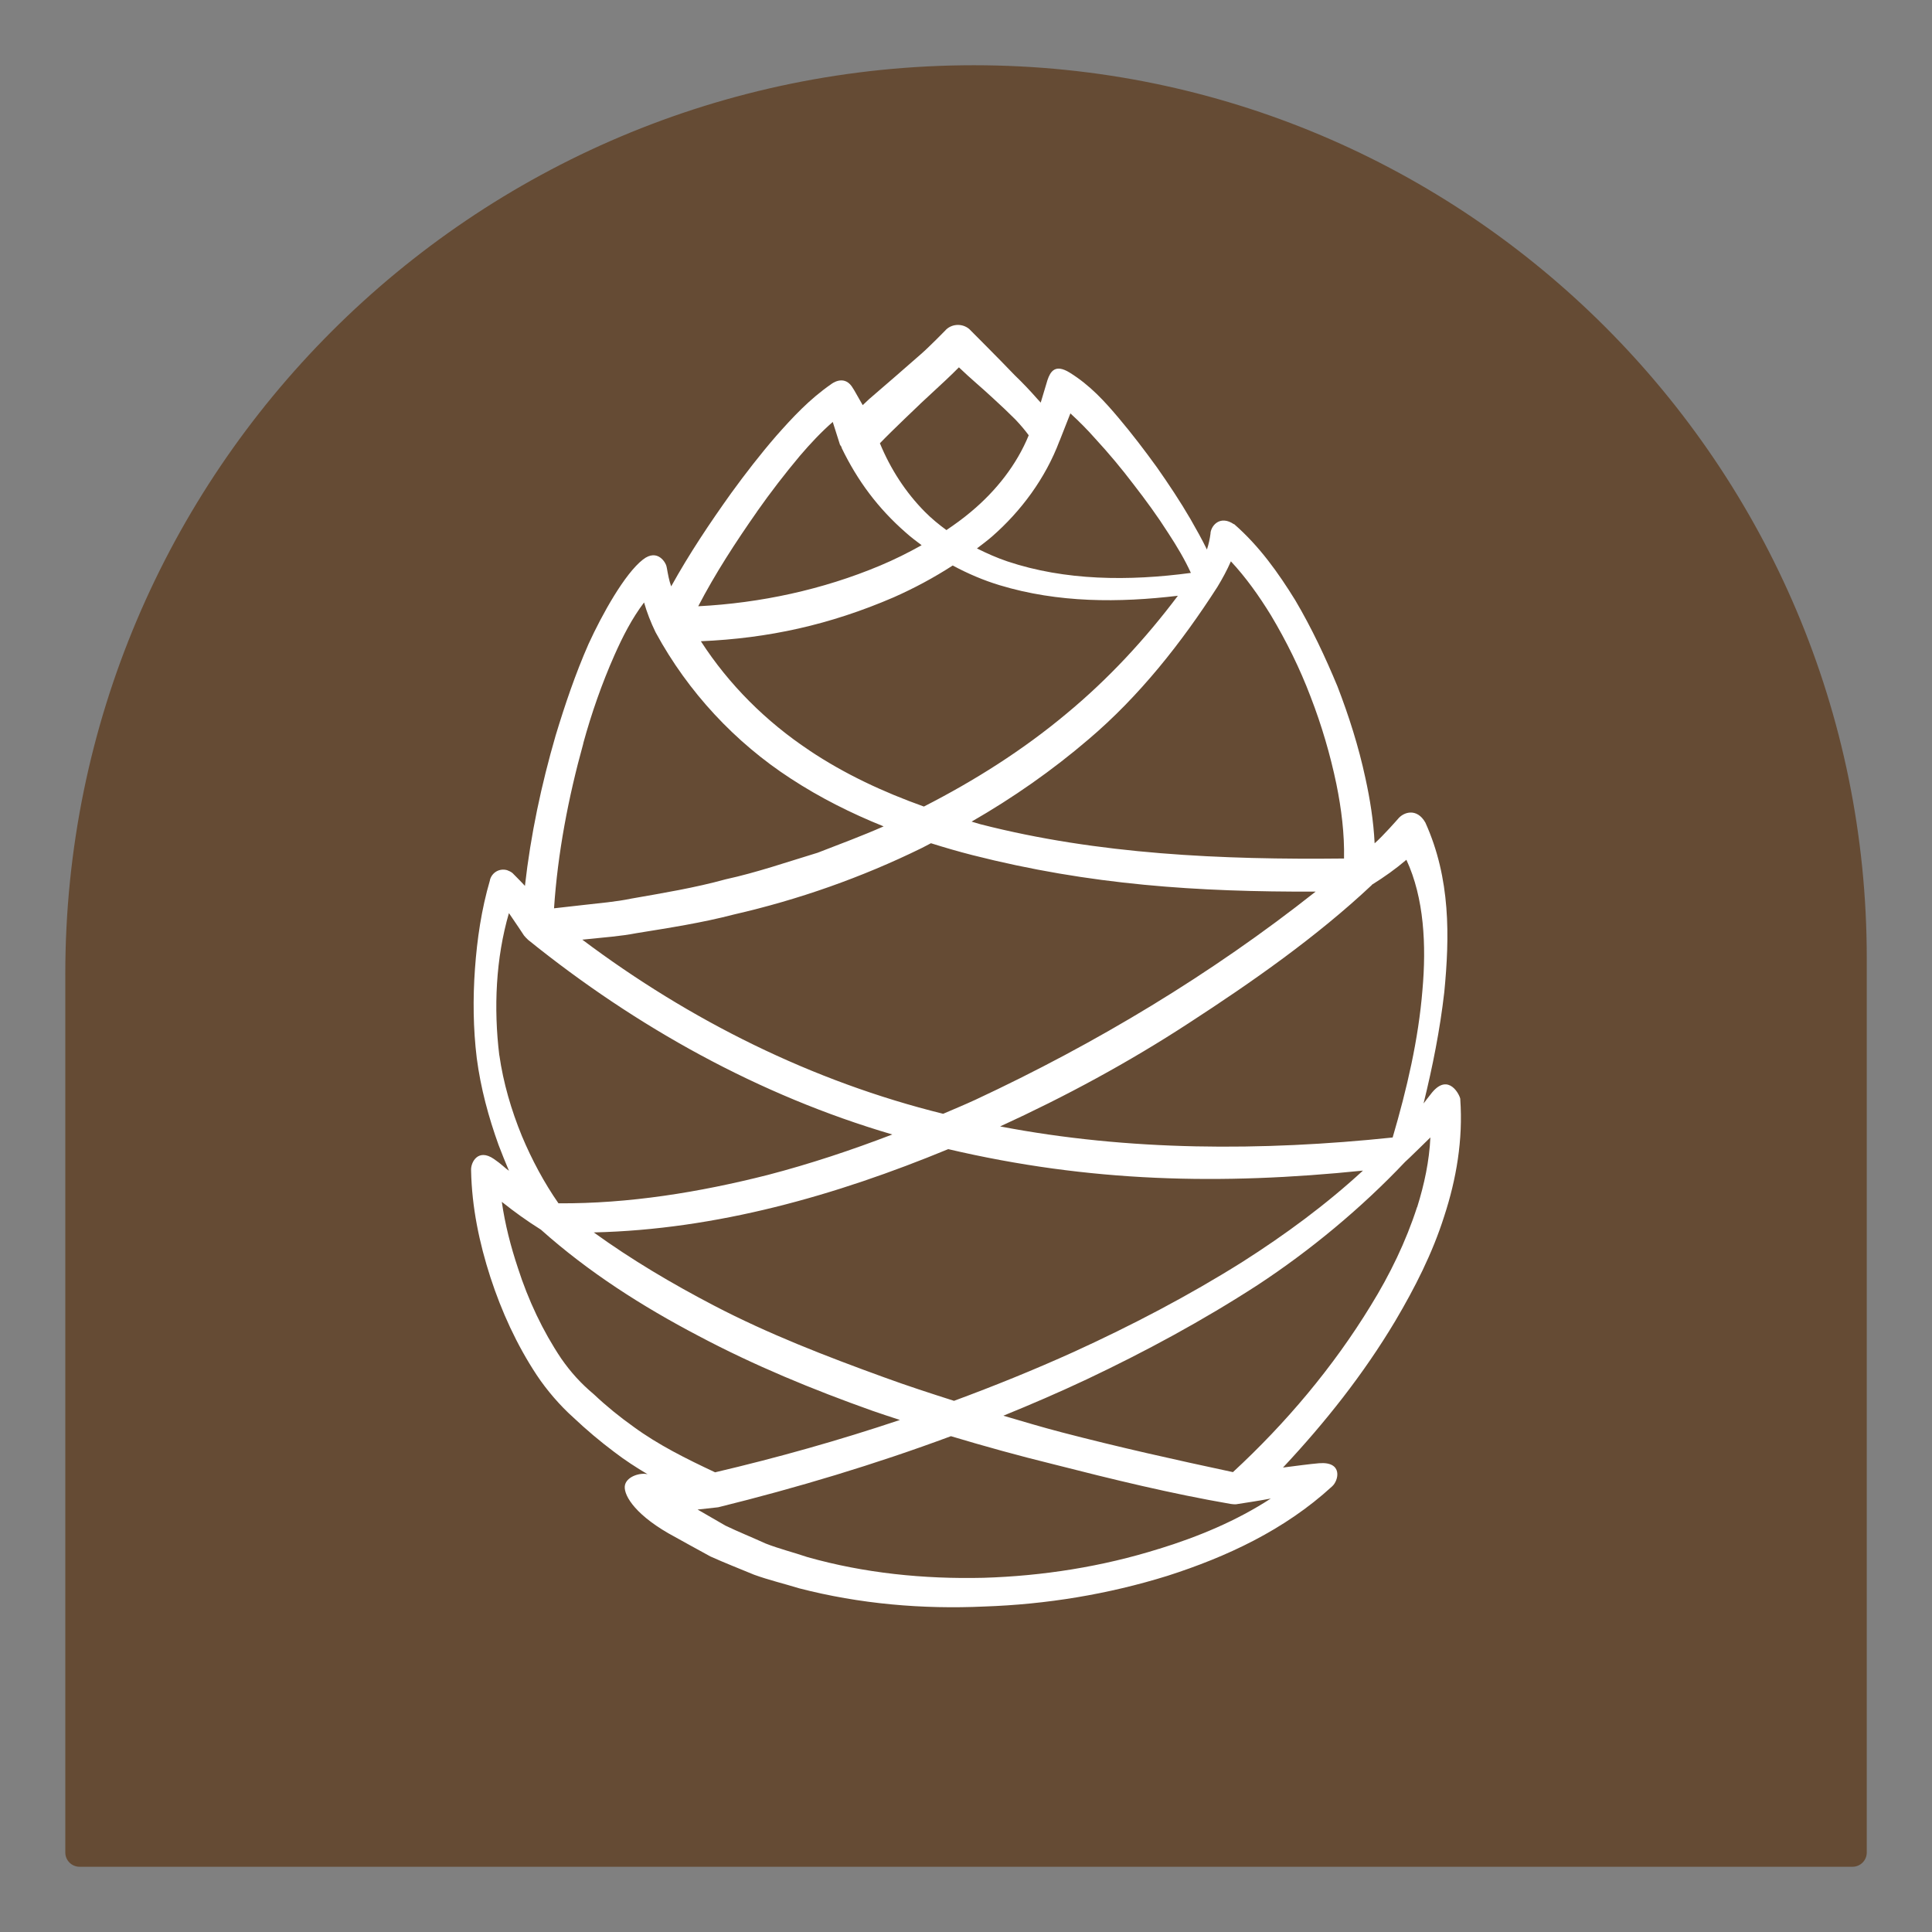 <?xml version="1.0" encoding="UTF-8"?>
<svg id="Camada_1" data-name="Camada 1" xmlns="http://www.w3.org/2000/svg" viewBox="0 0 300 300">
  <rect x="0" y="0" width="300" height="300" fill="#808080" stroke="none"/>
  <path d="M151.24,10.13h0c76.51,0,138.63,62.12,138.63,138.63v138.89c0,1.23-.99,2.22-2.22,2.22H12.36c-1.23,0-2.22-.99-2.22-2.22v-136.4C10.13,73.36,73.36,10.13,151.24,10.13Z" style="fill: #654b34;"/>
  <path d="M226.76,170.68c-.06-.61-1.8-4.14-4.38-1.05-.42.5-1.33,1.72-1.33,1.72,1.39-5.66,2.55-11.43,3.22-17.31.83-8.55,1-17.59-2.94-26.31-1.31-2.31-3.39-1.66-4.27-.55,0,0-2.33,2.66-3.61,3.77-.17-3.5-.72-6.88-1.44-10.16-1.05-4.88-2.55-9.6-4.33-14.21-1.89-4.55-4-9.05-6.55-13.37-2.61-4.22-5.55-8.38-9.49-11.82h-.06c-2.06-1.39-3.44.11-3.61,1.33v.11c-.11.83-.28,1.66-.56,2.5-.78-1.61-1.66-3.16-2.55-4.72-1.61-2.77-3.39-5.44-5.22-8.05-1.89-2.61-3.83-5.16-5.94-7.66-2.11-2.5-4.4-5.06-7.6-7.04-2.26-1.4-3-.17-3.45,1.16l-1.05,3.5c-.17-.17-.33-.39-.5-.55-1.17-1.33-2.33-2.55-3.55-3.72-2.28-2.39-7.05-7.16-7.05-7.16-1.11-.94-2.83-.83-3.77.28,0,0-2.44,2.5-3.72,3.61l-3.94,3.44-4.11,3.55c-.33.33-.67.61-1,.94l-1.33-2.33-.39-.61c-1.31-1.81-3.16-.33-3.16-.33-3.44,2.39-5.99,5.16-8.55,8.05-2.5,2.89-4.77,5.83-6.99,8.88-3.33,4.66-6.49,9.38-9.32,14.48-.33-.89-.5-1.89-.67-2.83l-.06-.28c-.06-.44-1.33-2.87-3.66-1.05-2.83,2.2-6.33,8.49-8.44,13.1-2.05,4.66-3.66,9.43-5.11,14.21-2.22,7.66-3.88,15.43-4.77,23.36-.55-.61-1.94-2-1.94-2-.28-.22-.55-.33-.83-.44-1.17-.33-2.33.33-2.66,1.5v.06c-1.33,4.55-2,9.16-2.33,13.76-.33,4.61-.28,9.27.28,13.87.61,4.66,1.83,9.16,3.39,13.49.5,1.33,1.05,2.66,1.61,4-.78-.56-1.09-.98-2.33-1.83-2.49-1.72-3.61.55-3.55,1.72v.06c.11,5.72,1.28,11.27,3,16.59,1.72,5.27,4.05,10.43,7.21,15.21,1.55,2.33,3.61,4.72,5.66,6.55,2,1.89,4.16,3.72,6.38,5.38,1.67,1.28,3.39,2.39,5.16,3.44-1.05-.28-3.12.27-3.5,1.61-.38,1.34,1.21,4.37,6.71,7.55,2.28,1.28,4.33,2.39,6.55,3.61,2.22,1,4.5,1.89,6.77,2.83,2.28.83,4.66,1.39,6.99,2.11,9.43,2.44,19.15,3.27,28.75,2.83,9.66-.33,19.2-1.89,28.47-4.77,9.16-2.94,18.15-7.1,25.53-13.87,1.05-.9,1.74-3.91-2-3.61-1.37.11-3.77.44-5.61.67,6.55-6.99,12.49-14.48,17.43-22.75,3.05-5.16,5.77-10.49,7.6-16.26,1.89-5.77,2.94-11.88,2.5-18.15ZM218.38,133.5c2.77,5.94,3.11,13.32,2.5,20.2-.62,7.7-2.42,15.4-4.63,22.93-20.32,2.13-40.97,2.11-60.95-1.72,10.13-4.64,19.94-9.94,29.26-16.02,9.83-6.38,19.86-13.39,28.44-21.45.02-.02.02-.04.03-.06,1.94-1.21,3.66-2.43,5.35-3.87ZM125.69,116.53c-6.73-4.47-12.52-10.23-16.86-16.96,10.49-.45,20.03-2.55,29.92-6.81,3.17-1.4,6.25-3.05,9.19-4.95,2.33,1.26,4.77,2.3,7.28,3.06,9.11,2.76,18.54,2.73,27.68,1.64-5.08,6.75-10.81,12.94-17.3,18.31-6.77,5.66-14.27,10.4-22.14,14.42-6.28-2.24-12.31-5.05-17.78-8.71ZM144.57,130.94c2.13.67,4.27,1.29,6.42,1.84,18.33,4.66,34.98,5.73,53.3,5.67-16.21,12.83-34.1,23.58-52.83,32.32-1.65.76-3.33,1.46-5.01,2.18-20.32-5.02-39.31-14.48-56.03-27.04l.79-.08c2.55-.27,5.11-.44,7.63-.93,5.07-.82,10.15-1.6,15.13-2.9,10.03-2.3,19.82-5.74,29.1-10.29.5-.24.98-.52,1.48-.77ZM147.21,178.43c21.98,5.15,42.33,5.61,64.43,3.34-5.73,5.28-12.09,9.96-18.72,14.18-8.37,5.26-17.18,9.86-26.2,13.98-6.1,2.76-12.3,5.27-18.58,7.59-3.64-1.16-7.28-2.34-10.86-3.65-9.01-3.27-17.97-6.73-26.43-11.15-6.48-3.38-12.77-7.1-18.65-11.35,19.07-.44,37.59-5.73,55.01-12.92ZM191.13,87.16c2.33,2.5,4.38,5.38,6.22,8.38,2.39,4,4.5,8.27,6.16,12.65,1.72,4.44,3.05,8.99,4,13.54.79,3.87,1.27,7.77,1.19,11.58-19.02.21-38.19-.64-56.45-5.32-.46-.12-.91-.28-1.38-.41,6.42-3.69,12.52-7.95,18.15-12.77,7.89-6.69,14.45-15,20.01-23.66.78-1.28,1.5-2.61,2.11-4ZM166.21,64.19c1.33,1.22,2.66,2.55,3.88,3.94,2.05,2.22,4.05,4.61,5.94,7.1,1.89,2.44,3.72,4.94,5.38,7.55,1.31,2,2.57,4.11,3.51,6.18-9.61,1.29-19.52,1.22-28.5-1.79-1.63-.55-3.2-1.25-4.72-2.01.78-.6,1.58-1.19,2.33-1.84,4.49-3.92,8.3-9.02,10.49-14.86,0-.02.02-.03.03-.05l1.66-4.22ZM142.85,62.75l3.94-3.66c.72-.67,1.39-1.33,2.11-2.05,1.78,1.72,3.55,3.16,5.27,4.77,1.22,1.11,2.39,2.22,3.5,3.33.75.79,1.5,1.67,2.07,2.45-1.87,4.57-5.06,8.63-8.99,11.9-1.2,1.01-2.48,1.94-3.79,2.82-1.17-.86-2.3-1.78-3.32-2.81-3.02-3.04-5.37-6.69-7.01-10.67,1.93-2.01,6.22-6.07,6.22-6.07ZM117.54,79.45c2.11-3,4.33-5.88,6.66-8.66,1.61-1.89,3.33-3.72,5.11-5.27l1.11,3.5.06.11c.04.1.13.15.17.24.02.06.02.14.05.2,2.46,5.09,5.65,9.37,9.94,13.12.79.71,1.63,1.34,2.47,1.97-2.09,1.17-4.24,2.24-6.46,3.17-8.89,3.73-18.54,5.81-28.23,6.31,2.61-5.03,5.82-9.97,9.13-14.69ZM90.57,115.41c1.28-4.66,2.89-9.27,4.83-13.65,1.28-2.89,2.72-5.72,4.61-8.21.44,1.55,1.05,3.11,1.78,4.61l.06.11c4.99,9.18,12.3,17.02,20.96,22.64,4.56,2.98,9.4,5.4,14.4,7.41-3.36,1.48-6.81,2.76-10.24,4.09-4.75,1.44-9.44,3.07-14.3,4.13-4.79,1.32-9.71,2.13-14.62,2.99-2.44.51-4.93.7-7.41.99l-3.72.42-.89.1c.57-8.57,2.22-17.22,4.55-25.61ZM77.53,163.86c-.89-7.33-.55-15.04,1.5-22.09q0,.06.06.11c.78,1.11,2.28,3.39,2.28,3.39.07.1.53.59.66.69,16.76,13.52,35.86,24.14,56.53,30.2-6.33,2.43-12.77,4.57-19.32,6.28-10.66,2.7-21.58,4.48-32.52,4.41-2.2-3.15-4.15-6.79-5.68-10.45-1.66-4.05-2.89-8.27-3.5-12.54ZM98.34,221.52c-2.11-1.5-4.16-3.16-6.1-4.99-2.05-1.72-3.61-3.44-5.11-5.6-2.83-4.22-5.11-9.05-6.71-14.04-1.11-3.33-2-6.77-2.5-10.27,1.87,1.49,3.85,2.93,6.07,4.32,7.4,6.61,15.76,11.93,24.44,16.48,8.7,4.62,17.8,8.36,27.02,11.64,1.42.5,2.86.96,4.29,1.43-9.43,3.16-19.02,5.86-28.7,8.13-4.5-2.11-8.84-4.27-12.69-7.09ZM179.97,240.5c-8.82,2.77-18.04,4.22-27.25,4.5-9.27.22-18.54-.72-27.36-3.22-2.11-.72-4.38-1.28-6.49-2.11-2.05-.94-4.16-1.78-6.22-2.77l-4.33-2.5c1-.11,2-.22,3-.33,0,0,.19-.02.23-.03,12.22-3.02,24.31-6.65,36.11-11.03,5.26,1.58,10.55,3.04,15.88,4.35,9.32,2.38,18.25,4.56,27.56,6.17,0,0,0,0,0,0,.1.02.67.08.85.05,1.78-.28,3.61-.55,5.38-.89-5.27,3.44-11.27,5.94-17.37,7.82ZM220.04,187.44c-1.72,5.33-4.22,10.49-7.21,15.32-5.82,9.52-13.15,18.23-21.38,25.83-9.03-1.93-17.81-3.89-26.63-6.19-3.03-.79-6.02-1.69-9.02-2.57,4.35-1.77,8.66-3.63,12.91-5.63,9.13-4.32,18.03-9.13,26.54-14.64,8.14-5.34,16.12-11.94,22.93-19.14.13-.07,3.93-3.8,3.93-3.8-.17,3.66-.94,7.27-2.05,10.82Z" style="fill: #fff;"/>
</svg>